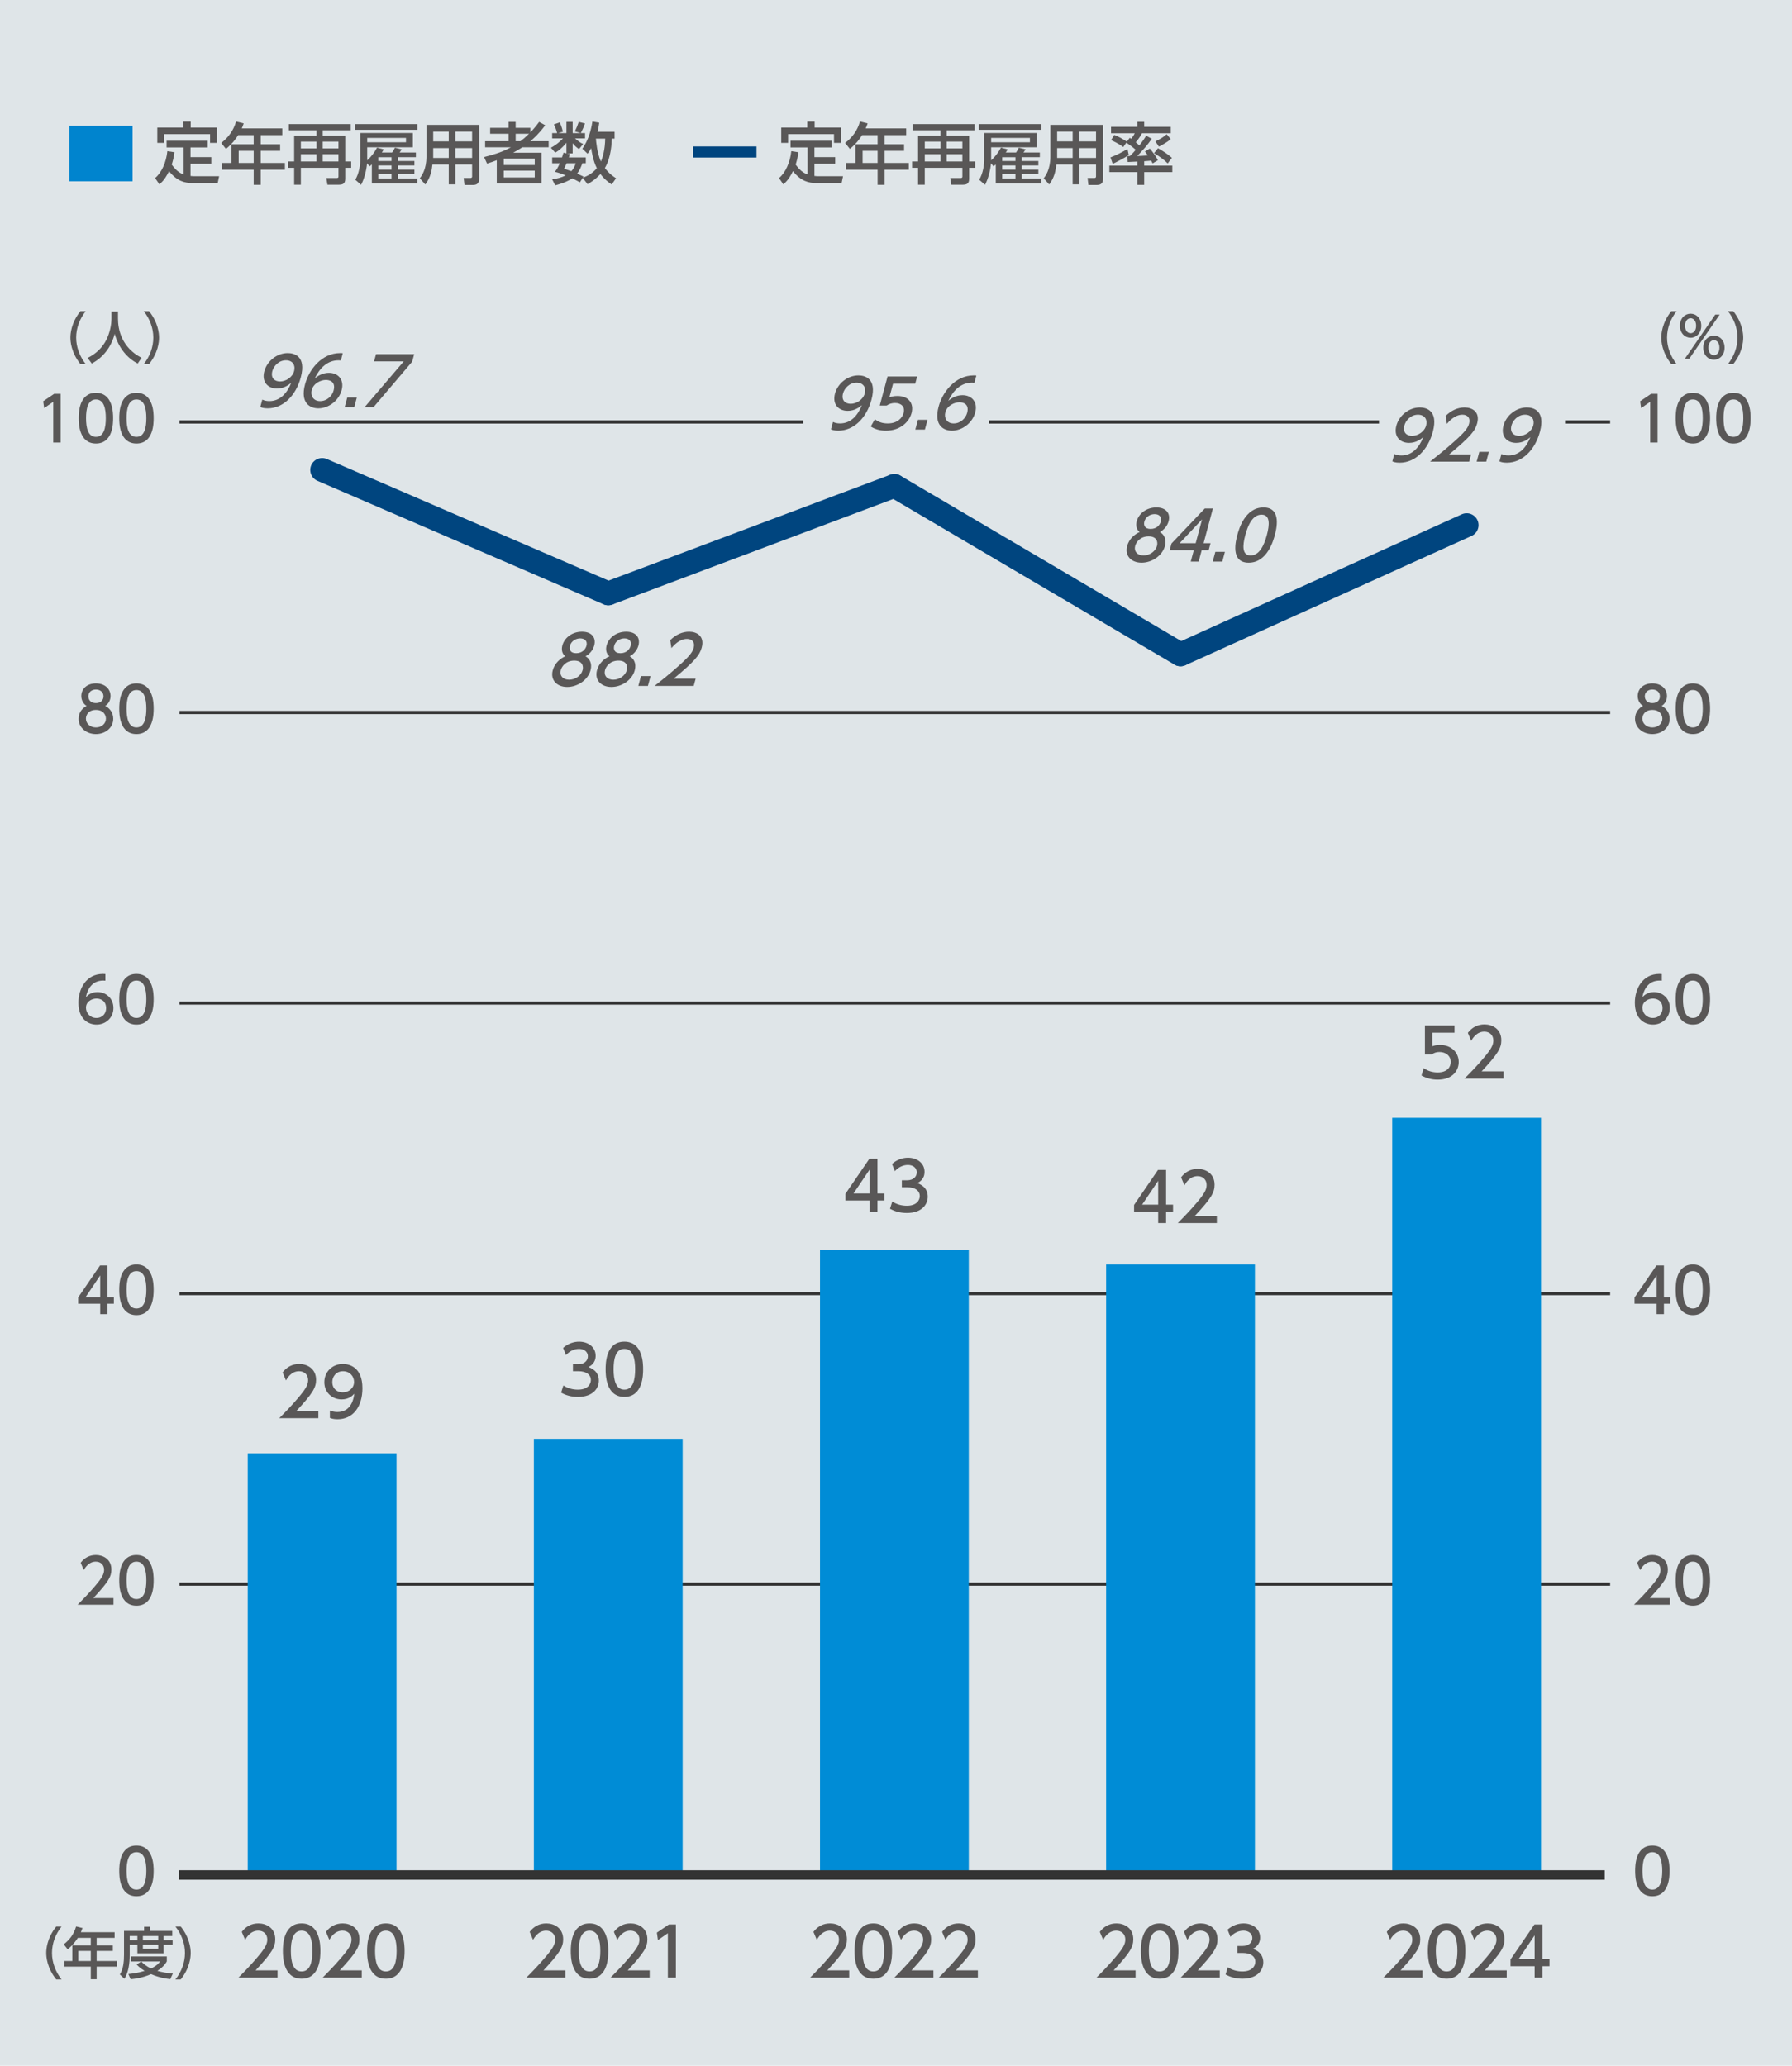<?xml version="1.0" encoding="UTF-8"?>
<svg xmlns="http://www.w3.org/2000/svg" width="321" height="370" viewBox="0 0 321 370">
  <defs>
    <style>
      .cls-1 {
        fill: #595757;
      }

      .cls-2 {
        fill: #008cd6;
      }

      .cls-3 {
        stroke: #00457f;
        stroke-linecap: round;
        stroke-width: 4.252px;
      }

      .cls-3, .cls-4, .cls-5 {
        fill: none;
        stroke-miterlimit: 10;
      }

      .cls-4 {
        stroke-width: 1.701px;
      }

      .cls-4, .cls-5 {
        stroke: #333;
      }

      .cls-6 {
        fill: #dfe5e8;
      }

      .cls-5 {
        stroke-width: .567px;
      }

      .cls-7 {
        fill: #0084ce;
      }

      .cls-8 {
        fill: #00457f;
      }
    </style>
  </defs>
  <g id="_レイヤー_1" data-name="レイヤー 1">
    <rect class="cls-6" width="321" height="370"/>
  </g>
  <g id="_棒グラフ" data-name="棒グラフ">
    <g>
      <g>
        <g>
          <path class="cls-1" d="M21.362,335.098c0-.848,0-4.533,3.08-4.533s3.081,3.696,3.081,4.533c0,.847,0,4.543-3.081,4.543s-3.08-3.696-3.08-4.543ZM26.214,335.098c0-1.684-.319-3.345-1.771-3.345s-1.771,1.672-1.771,3.345c0,1.771.363,3.355,1.771,3.355,1.452,0,1.771-1.694,1.771-3.355Z"/>
          <g>
            <path class="cls-1" d="M20.329,286.238v1.188h-6.425c.957-.957,1.969-1.991,3.091-3.312,1.332-1.562,1.65-2.211,1.65-2.948,0-.858-.594-1.452-1.485-1.452-1.298,0-1.947,1.155-2.156,1.507l-.55-1.309c.682-.902,1.606-1.387,2.739-1.387,1.243,0,2.761.715,2.761,2.607,0,1.243-.517,2.2-3.234,5.104h3.608Z"/>
            <path class="cls-1" d="M21.362,283.059c0-.848,0-4.533,3.08-4.533s3.081,3.696,3.081,4.533c0,.847,0,4.543-3.081,4.543s-3.08-3.696-3.08-4.543ZM26.214,283.059c0-1.684-.319-3.345-1.771-3.345s-1.771,1.672-1.771,3.345c0,1.771.363,3.355,1.771,3.355,1.452,0,1.771-1.694,1.771-3.355Z"/>
          </g>
          <g>
            <path class="cls-1" d="M17.953,235.385v-1.87h-3.96v-1.111l3.928-5.743h1.331v5.699h1.144v1.155h-1.144v1.87h-1.298ZM15.312,232.36h2.64v-3.917l-2.64,3.917Z"/>
            <path class="cls-1" d="M21.362,231.018c0-.848,0-4.533,3.08-4.533s3.081,3.696,3.081,4.533c0,.847,0,4.543-3.081,4.543s-3.08-3.696-3.08-4.543ZM26.214,231.018c0-1.684-.319-3.345-1.771-3.345s-1.771,1.672-1.771,3.345c0,1.771.363,3.355,1.771,3.355,1.452,0,1.771-1.694,1.771-3.355Z"/>
          </g>
          <g>
            <path class="cls-1" d="M18.877,175.656c-.253-.011-.275-.022-.385-.022-1.849,0-2.762,1.287-3.114,2.992.44-.484,1.1-.935,2.09-.935,1.463,0,2.85,1.078,2.85,2.85,0,1.738-1.354,2.981-3.025,2.981-1.397,0-3.246-.891-3.246-3.938,0-2.409,1.342-5.138,4.39-5.138.154,0,.253,0,.44.022v1.188ZM17.293,178.857c-.847,0-1.893.539-1.893,1.639,0,.913.715,1.837,1.859,1.837,1.133,0,1.75-.836,1.75-1.738,0-1.54-1.244-1.738-1.716-1.738Z"/>
            <path class="cls-1" d="M21.362,178.979c0-.847,0-4.533,3.08-4.533s3.081,3.697,3.081,4.533c0,.847,0,4.543-3.081,4.543s-3.08-3.696-3.08-4.543ZM26.214,178.979c0-1.683-.319-3.344-1.771-3.344s-1.771,1.672-1.771,3.344c0,1.771.363,3.355,1.771,3.355,1.452,0,1.771-1.694,1.771-3.355Z"/>
          </g>
          <g>
            <path class="cls-1" d="M20.285,128.742c0,1.606-1.408,2.739-3.103,2.739s-3.102-1.133-3.102-2.739c0-1.199.748-1.958,1.441-2.299-.649-.396-.957-1.1-.957-1.771,0-1.298,1.023-2.267,2.618-2.267,1.584,0,2.619.968,2.619,2.267,0,.671-.308,1.375-.957,1.771.693.341,1.441,1.1,1.441,2.299ZM18.976,128.72c0-.638-.44-1.562-1.793-1.562-1.342,0-1.793.913-1.793,1.562,0,.869.748,1.573,1.793,1.573s1.793-.704,1.793-1.573ZM18.536,124.726c0-.814-.649-1.221-1.354-1.221s-1.353.418-1.353,1.21c0,.528.308,1.221,1.353,1.221,1.034,0,1.354-.693,1.354-1.21Z"/>
            <path class="cls-1" d="M21.362,126.938c0-.847,0-4.533,3.08-4.533s3.081,3.697,3.081,4.533c0,.847,0,4.543-3.081,4.543s-3.08-3.696-3.08-4.543ZM26.214,126.938c0-1.683-.319-3.344-1.771-3.344s-1.771,1.672-1.771,3.344c0,1.771.363,3.355,1.771,3.355,1.452,0,1.771-1.694,1.771-3.355Z"/>
          </g>
          <g>
            <path class="cls-1" d="M9.703,70.54h1.155v8.724h-1.32v-7.294l-1.628,1.122-.176-1.221,1.969-1.331Z"/>
            <path class="cls-1" d="M14.102,74.897c0-.847,0-4.533,3.08-4.533s3.081,3.697,3.081,4.533c0,.847,0,4.543-3.081,4.543s-3.08-3.696-3.08-4.543ZM18.954,74.897c0-1.683-.319-3.344-1.771-3.344s-1.771,1.672-1.771,3.344c0,1.771.363,3.355,1.771,3.355,1.452,0,1.771-1.694,1.771-3.355Z"/>
            <path class="cls-1" d="M21.362,74.897c0-.847,0-4.533,3.08-4.533s3.081,3.697,3.081,4.533c0,.847,0,4.543-3.081,4.543s-3.08-3.696-3.08-4.543ZM26.213,74.897c0-1.683-.319-3.344-1.771-3.344s-1.771,1.672-1.771,3.344c0,1.771.363,3.355,1.771,3.355,1.452,0,1.771-1.694,1.771-3.355Z"/>
          </g>
        </g>
        <g>
          <line class="cls-5" x1="32.146" y1="283.741" x2="288.42" y2="283.741"/>
          <line class="cls-5" x1="32.146" y1="231.701" x2="288.42" y2="231.701"/>
          <line class="cls-5" x1="32.146" y1="179.661" x2="288.42" y2="179.661"/>
          <line class="cls-5" x1="32.146" y1="127.621" x2="288.42" y2="127.621"/>
          <line class="cls-5" x1="32.146" y1="75.581" x2="288.42" y2="75.581"/>
        </g>
      </g>
      <g>
        <rect class="cls-2" x="44.378" y="260.323" width="26.652" height="75.458"/>
        <rect class="cls-2" x="95.632" y="257.721" width="26.652" height="78.06"/>
        <rect class="cls-2" x="146.887" y="223.895" width="26.652" height="111.886"/>
        <rect class="cls-2" x="198.142" y="226.497" width="26.652" height="109.284"/>
        <rect class="cls-2" x="249.389" y="200.221" width="26.652" height="135.305"/>
      </g>
      <g>
        <g>
          <path class="cls-1" d="M254.814,352.92v1.295h-7.004c1.043-1.043,2.146-2.171,3.37-3.61,1.451-1.703,1.799-2.41,1.799-3.214,0-.936-.647-1.583-1.619-1.583-1.415,0-2.123,1.259-2.351,1.643l-.6-1.427c.743-.983,1.751-1.512,2.986-1.512,1.355,0,3.011.78,3.011,2.843,0,1.355-.564,2.398-3.526,5.565h3.934Z"/>
          <path class="cls-1" d="M255.773,349.454c0-.923,0-4.941,3.358-4.941s3.358,4.03,3.358,4.941c0,.924,0,4.953-3.358,4.953s-3.358-4.029-3.358-4.953ZM261.062,349.454c0-1.835-.348-3.646-1.931-3.646s-1.931,1.823-1.931,3.646c0,1.932.396,3.658,1.931,3.658,1.583,0,1.931-1.847,1.931-3.658Z"/>
          <path class="cls-1" d="M269.899,352.92v1.295h-7.004c1.043-1.043,2.146-2.171,3.37-3.61,1.451-1.703,1.799-2.41,1.799-3.214,0-.936-.647-1.583-1.619-1.583-1.415,0-2.123,1.259-2.351,1.643l-.6-1.427c.744-.983,1.751-1.512,2.986-1.512,1.355,0,3.011.78,3.011,2.843,0,1.355-.564,2.398-3.526,5.565h3.934Z"/>
          <path class="cls-1" d="M274.899,354.215v-2.039h-4.318v-1.211l4.282-6.261h1.451v6.213h1.247v1.259h-1.247v2.039h-1.415ZM272.02,350.918h2.879v-4.27l-2.879,4.27Z"/>
        </g>
        <g>
          <path class="cls-1" d="M203.412,352.92v1.295h-7.004c1.043-1.043,2.146-2.171,3.37-3.61,1.451-1.703,1.799-2.41,1.799-3.214,0-.936-.647-1.583-1.619-1.583-1.415,0-2.123,1.259-2.351,1.643l-.6-1.427c.743-.983,1.751-1.512,2.986-1.512,1.355,0,3.011.78,3.011,2.843,0,1.355-.564,2.398-3.526,5.565h3.934Z"/>
          <path class="cls-1" d="M204.371,349.454c0-.923,0-4.941,3.358-4.941s3.358,4.03,3.358,4.941c0,.924,0,4.953-3.358,4.953s-3.358-4.029-3.358-4.953ZM209.66,349.454c0-1.835-.348-3.646-1.931-3.646s-1.931,1.823-1.931,3.646c0,1.932.396,3.658,1.931,3.658,1.583,0,1.931-1.847,1.931-3.658Z"/>
          <path class="cls-1" d="M218.497,352.92v1.295h-7.004c1.043-1.043,2.146-2.171,3.37-3.61,1.451-1.703,1.799-2.41,1.799-3.214,0-.936-.647-1.583-1.619-1.583-1.415,0-2.123,1.259-2.351,1.643l-.6-1.427c.744-.983,1.751-1.512,2.986-1.512,1.355,0,3.011.78,3.011,2.843,0,1.355-.564,2.398-3.526,5.565h3.934Z"/>
          <path class="cls-1" d="M219.94,352.356c.768.516,1.691.756,2.615.756,1.702,0,2.314-.936,2.314-1.751,0-.84-.695-1.56-2.267-1.56h-.948v-1.247h.912c1.295,0,1.763-.779,1.763-1.415,0-.911-.804-1.331-1.583-1.331-.899,0-1.739.432-2.339,1.104l-.516-1.283c.911-.804,1.955-1.116,2.866-1.116,1.571,0,2.963.924,2.963,2.531,0,1.343-.947,1.835-1.296,2.015.492.192,1.871.72,1.871,2.435,0,1.283-.959,2.914-3.741,2.914-1.248,0-2.171-.3-3.022-.755l.407-1.296Z"/>
        </g>
        <g>
          <path class="cls-1" d="M152.118,352.92v1.295h-7.004c1.043-1.043,2.147-2.171,3.37-3.61,1.451-1.703,1.799-2.41,1.799-3.214,0-.936-.647-1.583-1.619-1.583-1.415,0-2.123,1.259-2.351,1.643l-.6-1.427c.744-.983,1.751-1.512,2.986-1.512,1.355,0,3.01.78,3.01,2.843,0,1.355-.563,2.398-3.526,5.565h3.934Z"/>
          <path class="cls-1" d="M153.077,349.454c0-.923,0-4.941,3.358-4.941s3.358,4.03,3.358,4.941c0,.924,0,4.953-3.358,4.953s-3.358-4.029-3.358-4.953ZM158.366,349.454c0-1.835-.348-3.646-1.931-3.646s-1.931,1.823-1.931,3.646c0,1.932.396,3.658,1.931,3.658,1.583,0,1.931-1.847,1.931-3.658Z"/>
          <path class="cls-1" d="M167.203,352.92v1.295h-7.004c1.043-1.043,2.146-2.171,3.37-3.61,1.451-1.703,1.799-2.41,1.799-3.214,0-.936-.647-1.583-1.619-1.583-1.415,0-2.123,1.259-2.351,1.643l-.6-1.427c.744-.983,1.751-1.512,2.986-1.512,1.355,0,3.011.78,3.011,2.843,0,1.355-.564,2.398-3.526,5.565h3.934Z"/>
          <path class="cls-1" d="M175.165,352.92v1.295h-7.004c1.043-1.043,2.146-2.171,3.37-3.61,1.451-1.703,1.799-2.41,1.799-3.214,0-.936-.647-1.583-1.619-1.583-1.415,0-2.123,1.259-2.351,1.643l-.6-1.427c.744-.983,1.751-1.512,2.986-1.512,1.355,0,3.011.78,3.011,2.843,0,1.355-.564,2.398-3.526,5.565h3.934Z"/>
        </g>
        <g>
          <path class="cls-1" d="M101.289,352.92v1.295h-7.004c1.043-1.043,2.147-2.171,3.37-3.61,1.451-1.703,1.799-2.41,1.799-3.214,0-.936-.647-1.583-1.619-1.583-1.416,0-2.123,1.259-2.351,1.643l-.6-1.427c.744-.983,1.751-1.512,2.986-1.512,1.355,0,3.01.78,3.01,2.843,0,1.355-.563,2.398-3.526,5.565h3.934Z"/>
          <path class="cls-1" d="M102.247,349.454c0-.923,0-4.941,3.358-4.941s3.358,4.03,3.358,4.941c0,.924,0,4.953-3.358,4.953s-3.358-4.029-3.358-4.953ZM107.536,349.454c0-1.835-.348-3.646-1.931-3.646s-1.931,1.823-1.931,3.646c0,1.932.396,3.658,1.931,3.658,1.583,0,1.931-1.847,1.931-3.658Z"/>
          <path class="cls-1" d="M116.374,352.92v1.295h-7.004c1.043-1.043,2.147-2.171,3.37-3.61,1.451-1.703,1.799-2.41,1.799-3.214,0-.936-.647-1.583-1.619-1.583-1.416,0-2.123,1.259-2.351,1.643l-.6-1.427c.744-.983,1.751-1.512,2.986-1.512,1.355,0,3.01.78,3.01,2.843,0,1.355-.563,2.398-3.526,5.565h3.934Z"/>
          <path class="cls-1" d="M119.813,344.705h1.259v9.511h-1.439v-7.951l-1.775,1.223-.192-1.331,2.146-1.451Z"/>
        </g>
        <g>
          <path class="cls-1" d="M49.715,352.92v1.295h-7.004c1.043-1.043,2.147-2.171,3.37-3.61,1.451-1.703,1.799-2.41,1.799-3.214,0-.936-.647-1.583-1.619-1.583-1.415,0-2.123,1.259-2.351,1.643l-.6-1.427c.744-.983,1.751-1.512,2.986-1.512,1.355,0,3.01.78,3.01,2.843,0,1.355-.563,2.398-3.526,5.565h3.934Z"/>
          <path class="cls-1" d="M50.674,349.454c0-.923,0-4.941,3.358-4.941s3.358,4.03,3.358,4.941c0,.924,0,4.953-3.358,4.953s-3.358-4.029-3.358-4.953ZM55.963,349.454c0-1.835-.348-3.646-1.931-3.646s-1.931,1.823-1.931,3.646c0,1.932.396,3.658,1.931,3.658,1.583,0,1.931-1.847,1.931-3.658Z"/>
          <path class="cls-1" d="M64.8,352.92v1.295h-7.004c1.043-1.043,2.147-2.171,3.37-3.61,1.451-1.703,1.799-2.41,1.799-3.214,0-.936-.647-1.583-1.619-1.583-1.415,0-2.123,1.259-2.351,1.643l-.6-1.427c.744-.983,1.751-1.512,2.986-1.512,1.355,0,3.01.78,3.01,2.843,0,1.355-.563,2.398-3.526,5.565h3.934Z"/>
          <path class="cls-1" d="M65.759,349.454c0-.923,0-4.941,3.358-4.941s3.358,4.03,3.358,4.941c0,.924,0,4.953-3.358,4.953s-3.358-4.029-3.358-4.953ZM71.048,349.454c0-1.835-.348-3.646-1.931-3.646s-1.931,1.823-1.931,3.646c0,1.932.396,3.658,1.931,3.658,1.583,0,1.931-1.847,1.931-3.658Z"/>
        </g>
      </g>
    </g>
  </g>
  <g id="_線グラフ" data-name="線グラフ">
    <g>
      <g>
        <path class="cls-1" d="M292.904,335.098c0-.848,0-4.533,3.081-4.533s3.08,3.696,3.08,4.533c0,.847,0,4.543-3.08,4.543s-3.081-3.696-3.081-4.543ZM297.755,335.098c0-1.684-.318-3.345-1.771-3.345s-1.771,1.672-1.771,3.345c0,1.771.363,3.355,1.771,3.355,1.452,0,1.771-1.694,1.771-3.355Z"/>
        <g>
          <path class="cls-1" d="M299.131,286.238v1.188h-6.426c.958-.957,1.97-1.991,3.092-3.312,1.331-1.562,1.65-2.211,1.65-2.948,0-.858-.594-1.452-1.485-1.452-1.298,0-1.947,1.155-2.156,1.507l-.55-1.309c.682-.902,1.606-1.387,2.739-1.387,1.243,0,2.762.715,2.762,2.607,0,1.243-.518,2.2-3.235,5.104h3.609Z"/>
          <path class="cls-1" d="M300.164,283.059c0-.848,0-4.533,3.081-4.533s3.08,3.696,3.08,4.533c0,.847,0,4.543-3.08,4.543s-3.081-3.696-3.081-4.543ZM305.015,283.059c0-1.684-.318-3.345-1.771-3.345s-1.771,1.672-1.771,3.345c0,1.771.363,3.355,1.771,3.355,1.452,0,1.771-1.694,1.771-3.355Z"/>
        </g>
        <g>
          <path class="cls-1" d="M296.754,235.385v-1.87h-3.96v-1.111l3.927-5.743h1.332v5.699h1.144v1.155h-1.144v1.87h-1.299ZM294.114,232.36h2.641v-3.917l-2.641,3.917Z"/>
          <path class="cls-1" d="M300.164,231.018c0-.848,0-4.533,3.081-4.533s3.08,3.696,3.08,4.533c0,.847,0,4.543-3.08,4.543s-3.081-3.696-3.081-4.543ZM305.015,231.018c0-1.684-.318-3.345-1.771-3.345s-1.771,1.672-1.771,3.345c0,1.771.363,3.355,1.771,3.355,1.452,0,1.771-1.694,1.771-3.355Z"/>
        </g>
        <g>
          <path class="cls-1" d="M297.679,175.656c-.254-.011-.275-.022-.386-.022-1.848,0-2.761,1.287-3.113,2.992.44-.484,1.101-.935,2.091-.935,1.463,0,2.849,1.078,2.849,2.85,0,1.738-1.353,2.981-3.025,2.981-1.396,0-3.245-.891-3.245-3.938,0-2.409,1.342-5.138,4.39-5.138.154,0,.253,0,.44.022v1.188ZM296.094,178.857c-.847,0-1.892.539-1.892,1.639,0,.913.715,1.837,1.859,1.837,1.133,0,1.749-.836,1.749-1.738,0-1.54-1.243-1.738-1.717-1.738Z"/>
          <path class="cls-1" d="M300.164,178.979c0-.847,0-4.533,3.081-4.533s3.08,3.697,3.08,4.533c0,.847,0,4.543-3.08,4.543s-3.081-3.696-3.081-4.543ZM305.015,178.979c0-1.683-.318-3.344-1.771-3.344s-1.771,1.672-1.771,3.344c0,1.771.363,3.355,1.771,3.355,1.452,0,1.771-1.694,1.771-3.355Z"/>
        </g>
        <g>
          <path class="cls-1" d="M299.087,128.742c0,1.606-1.408,2.739-3.103,2.739s-3.103-1.133-3.103-2.739c0-1.199.748-1.958,1.441-2.299-.649-.396-.958-1.1-.958-1.771,0-1.298,1.023-2.267,2.619-2.267,1.584,0,2.618.968,2.618,2.267,0,.671-.309,1.375-.957,1.771.692.341,1.441,1.1,1.441,2.299ZM297.778,128.72c0-.638-.44-1.562-1.793-1.562-1.343,0-1.794.913-1.794,1.562,0,.869.748,1.573,1.794,1.573s1.793-.704,1.793-1.573ZM297.337,124.726c0-.814-.648-1.221-1.353-1.221s-1.354.418-1.354,1.21c0,.528.308,1.221,1.354,1.221,1.034,0,1.353-.693,1.353-1.21Z"/>
          <path class="cls-1" d="M300.164,126.938c0-.847,0-4.533,3.081-4.533s3.08,3.697,3.08,4.533c0,.847,0,4.543-3.08,4.543s-3.081-3.696-3.081-4.543ZM305.015,126.938c0-1.683-.318-3.344-1.771-3.344s-1.771,1.672-1.771,3.344c0,1.771.363,3.355,1.771,3.355,1.452,0,1.771-1.694,1.771-3.355Z"/>
        </g>
        <g>
          <path class="cls-1" d="M295.764,70.54h1.155v8.724h-1.32v-7.294l-1.628,1.122-.176-1.221,1.969-1.331Z"/>
          <path class="cls-1" d="M300.164,74.897c0-.847,0-4.533,3.081-4.533s3.08,3.697,3.08,4.533c0,.847,0,4.543-3.08,4.543s-3.081-3.696-3.081-4.543ZM305.015,74.897c0-1.683-.318-3.344-1.771-3.344s-1.771,1.672-1.771,3.344c0,1.771.363,3.355,1.771,3.355,1.452,0,1.771-1.694,1.771-3.355Z"/>
          <path class="cls-1" d="M307.423,74.897c0-.847,0-4.533,3.081-4.533s3.08,3.697,3.08,4.533c0,.847,0,4.543-3.08,4.543s-3.081-3.696-3.081-4.543ZM312.275,74.897c0-1.683-.318-3.344-1.771-3.344s-1.771,1.672-1.771,3.344c0,1.771.363,3.355,1.771,3.355,1.452,0,1.771-1.694,1.771-3.355Z"/>
        </g>
      </g>
      <g>
        <line class="cls-3" x1="108.958" y1="106.284" x2="57.704" y2="84.167"/>
        <line class="cls-3" x1="160.213" y1="87.029" x2="108.958" y2="106.284"/>
        <line class="cls-3" x1="211.468" y1="117.213" x2="160.213" y2="87.029"/>
        <line class="cls-3" x1="262.723" y1="94.055" x2="211.468" y2="117.213"/>
      </g>
    </g>
  </g>
  <g id="_棒グラフ数字" data-name="棒グラフ数字">
    <g>
      <path class="cls-1" d="M57.027,252.719v1.295h-7.004c1.043-1.043,2.147-2.171,3.37-3.61,1.451-1.703,1.799-2.41,1.799-3.214,0-.936-.647-1.583-1.619-1.583-1.415,0-2.123,1.259-2.351,1.643l-.6-1.427c.744-.983,1.751-1.512,2.986-1.512,1.355,0,3.01.78,3.01,2.843,0,1.355-.563,2.398-3.526,5.565h3.934Z"/>
      <path class="cls-1" d="M59.094,252.647c.432.18.863.264,1.331.264,1.955,0,2.807-1.439,3.047-3.274-.336.349-.983,1.02-2.279,1.02-1.643,0-3.094-1.188-3.094-3.082,0-1.847,1.403-3.263,3.322-3.263,1.043,0,3.502.456,3.502,4.342,0,3.263-1.655,5.553-4.45,5.553-.768,0-1.175-.155-1.379-.239v-1.319ZM61.396,249.397c1.056,0,2.027-.744,2.027-1.871,0-1.02-.768-1.919-1.979-1.919-1.331,0-1.919,1.079-1.919,1.919,0,1.295.947,1.871,1.871,1.871Z"/>
    </g>
    <g>
      <path class="cls-1" d="M100.915,248.155c.768.516,1.691.756,2.615.756,1.703,0,2.315-.936,2.315-1.751,0-.84-.696-1.56-2.267-1.56h-.947v-1.247h.912c1.295,0,1.763-.779,1.763-1.415,0-.911-.803-1.331-1.583-1.331-.899,0-1.739.432-2.339,1.104l-.516-1.283c.912-.804,1.955-1.116,2.867-1.116,1.571,0,2.962.924,2.962,2.531,0,1.343-.948,1.835-1.295,2.015.492.192,1.871.72,1.871,2.435,0,1.283-.959,2.914-3.742,2.914-1.247,0-2.171-.3-3.022-.755l.408-1.296Z"/>
      <path class="cls-1" d="M108.486,245.252c0-.923,0-4.941,3.358-4.941s3.358,4.03,3.358,4.941c0,.924,0,4.953-3.358,4.953s-3.358-4.029-3.358-4.953ZM113.775,245.252c0-1.835-.348-3.646-1.931-3.646s-1.931,1.823-1.931,3.646c0,1.932.396,3.658,1.931,3.658,1.583,0,1.931-1.847,1.931-3.658Z"/>
    </g>
    <g>
      <path class="cls-1" d="M155.765,217.07v-2.039h-4.318v-1.211l4.282-6.261h1.451v6.213h1.248v1.259h-1.248v2.039h-1.415ZM152.886,213.772h2.878v-4.27l-2.878,4.27Z"/>
      <path class="cls-1" d="M159.833,215.21c.768.516,1.691.756,2.615.756,1.702,0,2.314-.936,2.314-1.751,0-.84-.695-1.56-2.267-1.56h-.948v-1.247h.912c1.295,0,1.763-.779,1.763-1.415,0-.911-.804-1.331-1.583-1.331-.899,0-1.739.432-2.339,1.104l-.516-1.283c.911-.804,1.955-1.116,2.866-1.116,1.571,0,2.963.924,2.963,2.531,0,1.343-.947,1.835-1.296,2.015.492.192,1.871.72,1.871,2.435,0,1.283-.959,2.914-3.741,2.914-1.248,0-2.171-.3-3.022-.755l.407-1.296Z"/>
    </g>
    <g>
      <path class="cls-1" d="M207.465,219.07v-2.039h-4.318v-1.211l4.282-6.261h1.451v6.213h1.247v1.259h-1.247v2.039h-1.415ZM204.586,215.772h2.879v-4.27l-2.879,4.27Z"/>
      <path class="cls-1" d="M217.974,217.775v1.295h-7.004c1.043-1.043,2.146-2.171,3.37-3.61,1.451-1.703,1.799-2.41,1.799-3.214,0-.936-.647-1.583-1.619-1.583-1.415,0-2.123,1.259-2.351,1.643l-.6-1.427c.743-.983,1.751-1.512,2.986-1.512,1.355,0,3.011.78,3.011,2.843,0,1.355-.564,2.398-3.526,5.565h3.934Z"/>
    </g>
    <g>
      <path class="cls-1" d="M260.544,184.976h-3.97v2.434c.3-.107.684-.239,1.367-.239,2.039,0,3.358,1.355,3.358,3.059,0,1.499-1.079,3.153-3.754,3.153-1.056,0-1.979-.239-2.914-.743l.396-1.308c.768.516,1.583.756,2.507.756,1.835,0,2.339-1.079,2.339-1.871,0-1.115-.912-1.787-2.027-1.787-.491,0-.995.132-1.367.456h-1.235v-5.205h5.301v1.295Z"/>
      <path class="cls-1" d="M269.339,191.896v1.295h-7.004c1.043-1.043,2.146-2.171,3.37-3.61,1.451-1.703,1.799-2.41,1.799-3.214,0-.935-.647-1.583-1.619-1.583-1.415,0-2.123,1.259-2.351,1.642l-.6-1.426c.743-.983,1.751-1.512,2.986-1.512,1.355,0,3.011.78,3.011,2.842,0,1.355-.564,2.398-3.526,5.565h3.934Z"/>
    </g>
  </g>
  <g id="_線グラフ数字" data-name="線グラフ数字">
    <g>
      <path class="cls-1" d="M208.67,97.798c-.469,1.75-2.335,2.987-4.182,2.987s-3.052-1.237-2.583-2.987c.351-1.309,1.389-2.136,2.244-2.508-.592-.432-.722-1.2-.526-1.931.38-1.416,1.777-2.472,3.517-2.472,1.727,0,2.572,1.056,2.192,2.472-.195.731-.737,1.499-1.561,1.931.655.373,1.249,1.2.898,2.508ZM207.25,97.773c.187-.696-.023-1.704-1.498-1.704-1.463,0-2.223.996-2.412,1.704-.254.948.355,1.716,1.495,1.716s2.161-.768,2.415-1.716ZM207.937,93.418c.238-.888-.35-1.332-1.117-1.332s-1.599.457-1.83,1.32c-.154.577-.021,1.332,1.119,1.332,1.127,0,1.677-.755,1.828-1.32Z"/>
      <path class="cls-1" d="M213.297,100.593l.547-2.04h-4.317l.325-1.212,5.96-6.263h1.451l-1.665,6.214h1.247l-.338,1.26h-1.247l-.547,2.04h-1.416ZM211.304,97.293h2.878l1.145-4.271-4.022,4.271Z"/>
      <path class="cls-1" d="M219.419,98.841l-.47,1.751h-1.715l.47-1.751h1.715Z"/>
      <path class="cls-1" d="M221.643,95.83c.248-.924,1.324-4.943,4.683-4.943s2.279,4.031,2.034,4.943c-.247.923-1.327,4.955-4.686,4.955s-2.278-4.032-2.031-4.955ZM226.932,95.83c.492-1.835.63-3.647-.953-3.647s-2.419,1.823-2.908,3.647c-.518,1.931-.585,3.659.95,3.659,1.583,0,2.426-1.848,2.911-3.659Z"/>
    </g>
    <rect class="cls-6" x="247.02" y="71.946" width="33.333" height="8.109"/>
    <rect class="cls-6" x="143.86" y="71.946" width="33.333" height="8.109"/>
    <g>
      <path class="cls-1" d="M249.765,81.318c.383.18.792.264,1.26.264,1.955,0,3.192-1.439,3.925-3.275-.43.348-1.257,1.02-2.553,1.02-1.643,0-2.775-1.188-2.268-3.083.495-1.848,2.277-3.263,4.196-3.263,1.043,0,3.38.456,2.339,4.343-.874,3.263-3.144,5.554-5.938,5.554-.768,0-1.133-.156-1.314-.24l.354-1.32ZM252.939,78.067c1.056,0,2.227-.743,2.528-1.872.273-1.02-.253-1.919-1.465-1.919-1.331,0-2.208,1.08-2.434,1.919-.347,1.296.446,1.872,1.37,1.872Z"/>
      <path class="cls-1" d="M263.517,81.39l-.348,1.296h-7.004c1.323-1.044,2.729-2.171,4.338-3.611,1.908-1.704,2.445-2.412,2.66-3.215.251-.936-.223-1.584-1.194-1.584-1.415,0-2.461,1.26-2.791,1.644l-.217-1.428c1.008-.984,2.155-1.511,3.391-1.511,1.355,0,2.803.779,2.249,2.843-.363,1.355-1.207,2.4-5.018,5.566h3.934Z"/>
      <path class="cls-1" d="M266.701,80.935l-.47,1.751h-1.715l.47-1.751h1.715Z"/>
      <path class="cls-1" d="M268.951,81.318c.383.18.792.264,1.26.264,1.955,0,3.192-1.439,3.925-3.275-.43.348-1.257,1.02-2.553,1.02-1.643,0-2.775-1.188-2.268-3.083.495-1.848,2.277-3.263,4.196-3.263,1.043,0,3.38.456,2.339,4.343-.874,3.263-3.144,5.554-5.938,5.554-.768,0-1.133-.156-1.314-.24l.354-1.32ZM272.125,78.067c1.056,0,2.227-.743,2.528-1.872.273-1.02-.253-1.919-1.465-1.919-1.331,0-2.208,1.08-2.434,1.919-.347,1.296.446,1.872,1.37,1.872Z"/>
    </g>
    <g>
      <path class="cls-1" d="M46.984,71.579c.383.18.792.264,1.26.264,1.955,0,3.192-1.439,3.924-3.275-.429.348-1.257,1.02-2.553,1.02-1.643,0-2.775-1.188-2.268-3.083.495-1.848,2.278-3.263,4.197-3.263,1.043,0,3.38.456,2.338,4.343-.874,3.263-3.144,5.554-5.938,5.554-.768,0-1.133-.155-1.314-.239l.354-1.32ZM50.158,68.327c1.056,0,2.227-.743,2.529-1.872.273-1.02-.253-1.919-1.465-1.919-1.331,0-2.208,1.08-2.433,1.919-.347,1.296.446,1.872,1.37,1.872Z"/>
      <path class="cls-1" d="M61.054,64.561c-.272-.012-.294-.024-.414-.024-2.015,0-3.386,1.403-4.268,3.264.621-.528,1.472-1.02,2.551-1.02,1.596,0,2.792,1.175,2.274,3.107-.508,1.895-2.347,3.25-4.169,3.25-1.523,0-3.277-.971-2.387-4.294.704-2.627,2.964-5.603,6.286-5.603.168,0,.275,0,.474.024l-.347,1.296ZM58.392,68.052c-.924,0-2.221.587-2.543,1.788-.267.995.244,2.003,1.491,2.003,1.236,0,2.152-.912,2.416-1.896.449-1.679-.848-1.895-1.363-1.895Z"/>
      <path class="cls-1" d="M63.92,71.195l-.47,1.751h-1.715l.47-1.751h1.715Z"/>
      <path class="cls-1" d="M74.193,63.433l-.36,1.344-6.938,8.17h-1.596l7.023-8.218h-5.312l.347-1.296h6.836Z"/>
    </g>
    <g>
      <path class="cls-1" d="M149.209,75.579c.383.18.792.264,1.26.264,1.955,0,3.192-1.439,3.924-3.275-.429.348-1.257,1.02-2.553,1.02-1.643,0-2.775-1.188-2.268-3.083.495-1.848,2.278-3.263,4.197-3.263,1.043,0,3.38.456,2.338,4.343-.874,3.263-3.144,5.554-5.938,5.554-.768,0-1.133-.155-1.314-.239l.354-1.32ZM152.383,72.328c1.056,0,2.227-.743,2.529-1.872.273-1.02-.253-1.919-1.465-1.919-1.331,0-2.208,1.08-2.433,1.919-.347,1.296.446,1.872,1.37,1.872Z"/>
      <path class="cls-1" d="M163.941,68.729h-3.969l-.653,2.436c.329-.108.748-.241,1.432-.241,2.039,0,2.994,1.355,2.538,3.059-.402,1.5-1.925,3.155-4.6,3.155-1.055,0-1.914-.239-2.715-.743l.746-1.307c.629.515,1.38.755,2.304.755,1.834,0,2.628-1.08,2.84-1.872.299-1.116-.432-1.788-1.548-1.788-.491,0-1.031.132-1.489.456h-1.235l1.395-5.207h5.302l-.348,1.296Z"/>
      <path class="cls-1" d="M166.145,75.195l-.47,1.751h-1.715l.47-1.751h1.715Z"/>
      <path class="cls-1" d="M174.544,68.561c-.271-.012-.293-.024-.413-.024-2.015,0-3.386,1.403-4.268,3.264.621-.528,1.472-1.02,2.552-1.02,1.596,0,2.791,1.175,2.273,3.107-.508,1.895-2.347,3.25-4.169,3.25-1.523,0-3.277-.971-2.388-4.294.704-2.627,2.965-5.603,6.287-5.603.168,0,.275,0,.473.024l-.348,1.296ZM171.882,72.052c-.924,0-2.221.587-2.542,1.788-.267.995.243,2.003,1.491,2.003,1.234,0,2.15-.912,2.414-1.896.449-1.679-.848-1.895-1.363-1.895Z"/>
    </g>
    <g>
      <path class="cls-1" d="M105.783,120.056c-.469,1.75-2.335,2.987-4.182,2.987s-3.052-1.237-2.582-2.987c.35-1.309,1.389-2.136,2.243-2.508-.592-.432-.722-1.2-.526-1.931.38-1.416,1.777-2.471,3.518-2.471,1.727,0,2.571,1.056,2.191,2.471-.195.731-.737,1.499-1.561,1.931.656.373,1.25,1.2.898,2.508ZM104.363,120.031c.187-.696-.023-1.704-1.498-1.704-1.463,0-2.223.996-2.412,1.704-.254.948.355,1.716,1.496,1.716s2.16-.768,2.414-1.716ZM105.05,115.676c.238-.888-.35-1.332-1.117-1.332s-1.599.457-1.829,1.32c-.154.576-.021,1.332,1.118,1.332,1.127,0,1.677-.756,1.828-1.32Z"/>
      <path class="cls-1" d="M113.703,120.056c-.47,1.75-2.336,2.987-4.183,2.987s-3.051-1.237-2.581-2.987c.35-1.309,1.387-2.136,2.242-2.508-.592-.432-.722-1.2-.525-1.931.379-1.416,1.777-2.471,3.516-2.471,1.727,0,2.572,1.056,2.193,2.471-.196.731-.738,1.499-1.562,1.931.655.373,1.249,1.2.899,2.508ZM112.282,120.031c.187-.696-.023-1.704-1.498-1.704-1.464,0-2.223.996-2.412,1.704-.254.948.356,1.716,1.495,1.716s2.161-.768,2.415-1.716ZM112.969,115.676c.238-.888-.35-1.332-1.117-1.332s-1.598.457-1.83,1.32c-.154.576-.021,1.332,1.119,1.332,1.127,0,1.678-.756,1.828-1.32Z"/>
      <path class="cls-1" d="M116.532,121.099l-.47,1.752h-1.715l.47-1.752h1.715Z"/>
      <path class="cls-1" d="M124.615,121.554l-.348,1.296h-7.004c1.323-1.044,2.729-2.171,4.338-3.611,1.908-1.704,2.445-2.412,2.661-3.216.251-.936-.224-1.584-1.195-1.584-1.415,0-2.46,1.26-2.791,1.645l-.217-1.428c1.008-.984,2.155-1.511,3.392-1.511,1.355,0,2.802.779,2.248,2.843-.363,1.355-1.207,2.399-5.018,5.566h3.934Z"/>
    </g>
  </g>
  <g id="_ゼロ線" data-name="ゼロ線">
    <line class="cls-4" x1="32.076" y1="335.834" x2="287.452" y2="335.834"/>
  </g>
  <g id="_凡例" data-name="凡例">
    <g>
      <path class="cls-1" d="M14.402,65.211c-1.689-2.119-1.789-4.108-1.789-4.737s.1-2.619,1.789-4.737h.949c-1.069,1.359-1.709,3.008-1.709,4.737s.65,3.378,1.709,4.737h-.949Z"/>
      <path class="cls-1" d="M19.963,55.807h1.169v1.229c0,1.939.609,5.197,4.228,7.056l-.69,1.019c-1.839-.919-3.438-2.788-4.127-5.317-.62,2.399-2.119,4.288-4.108,5.317l-.739-.999c1.459-.71,2.678-1.849,3.388-3.318.54-1.109.88-2.499.88-3.718v-1.27Z"/>
      <path class="cls-1" d="M25.754,65.211c1.07-1.349,1.709-3.008,1.709-4.737s-.64-3.388-1.709-4.737h.95c1.619,2.019,1.789,3.968,1.789,4.737s-.17,2.718-1.789,4.737h-.95Z"/>
    </g>
    <g>
      <path class="cls-1" d="M10.072,354.543c-1.689-2.119-1.789-4.107-1.789-4.737s.1-2.618,1.789-4.737h.949c-1.069,1.359-1.709,3.008-1.709,4.737s.65,3.378,1.709,4.737h-.949Z"/>
      <path class="cls-1" d="M20.53,346.088v1.009h-3.218v1.359h2.898v.979h-2.898v1.81h3.608v1.009h-3.608v2.249h-1.049v-2.249h-4.727v-1.009h1.419v-2.789h3.308v-1.359h-2.319c-.709,1.109-1.299,1.619-1.819,2.049l-.709-.889c1.08-.82,1.829-1.85,2.219-3.198l1.139.279c-.13.39-.19.52-.29.75h6.046ZM16.263,349.436h-2.239v1.81h2.239v-1.81Z"/>
      <path class="cls-1" d="M22.214,345.848h3.598v-.739h1.049v.739h3.998v.92h-1.559v.739h1.619v.819h-1.619v1.539h-4.688v-1.539h-1.379v1.819c0,1.529-.21,3.128-.949,4.277l-.82-.779c.6-.88.75-2.209.75-3.519v-4.277ZM25.302,351.335c.29.29.8.81,1.759,1.249,1.059-.51,1.399-.959,1.619-1.259h-5.217v-.9h6.417v.9c-.15.26-.54.939-1.699,1.679.86.25,1.679.39,2.779.489l-.46.99c-.479-.051-1.879-.21-3.438-.89-1.519.659-2.838.829-3.658.909l-.41-.93c.55-.06,1.539-.149,2.918-.56-.919-.56-1.27-.959-1.429-1.149l.819-.529ZM23.233,346.768v.739h1.379v-.739h-1.379ZM25.592,346.768v.739h2.749v-.739h-2.749ZM25.592,348.327v.74h2.749v-.74h-2.749Z"/>
      <path class="cls-1" d="M31.423,354.543c1.07-1.35,1.709-3.009,1.709-4.737s-.64-3.389-1.709-4.737h.95c1.619,2.019,1.789,3.968,1.789,4.737s-.17,2.719-1.789,4.737h-.95Z"/>
    </g>
    <g>
      <path class="cls-1" d="M299.374,65.211c-1.688-2.119-1.789-4.108-1.789-4.737s.101-2.619,1.789-4.737h.95c-1.069,1.359-1.709,3.008-1.709,4.737s.649,3.378,1.709,4.737h-.95Z"/>
      <path class="cls-1" d="M302.836,56.187c1.02,0,1.909.819,1.909,2.159,0,1.319-.88,2.149-1.909,2.149s-1.909-.83-1.909-2.149c0-1.349.89-2.159,1.909-2.159ZM307.254,56.346h.789l-5.457,7.926h-.789l5.457-7.926ZM302.836,59.685c.41,0,.989-.33.989-1.339s-.579-1.349-.989-1.349c-.439,0-.989.37-.989,1.349s.55,1.339.989,1.339ZM307.014,60.124c1.01,0,1.909.81,1.909,2.149,0,1.319-.88,2.159-1.909,2.159s-1.909-.829-1.909-2.159c0-1.349.899-2.149,1.909-2.149ZM307.014,63.623c.41,0,.989-.33.989-1.35,0-.989-.56-1.339-.989-1.339-.439,0-.989.36-.989,1.339,0,1.01.569,1.35.989,1.35Z"/>
      <path class="cls-1" d="M309.527,65.211c1.069-1.349,1.709-3.008,1.709-4.737s-.64-3.388-1.709-4.737h.949c1.619,2.019,1.789,3.968,1.789,4.737s-.17,2.718-1.789,4.737h-.949Z"/>
    </g>
    <rect class="cls-7" x="12.412" y="22.546" width="11.337" height="9.921"/>
    <g>
      <path class="cls-1" d="M32.892,26.407h-3.046v-1.199h7.352v1.199h-3.07v1.739h3.718v1.188h-3.718v2.183c.348.048.588.048.804.048h4.318l-.252,1.211h-4.594c-1.247,0-2.674-.288-4.125-2.123-.36.731-.828,1.619-1.727,2.363l-.768-1.127c1.139-.936,2.003-2.807,2.195-4.81l1.271.192c-.12,1.008-.288,1.571-.492,2.207.78,1.055,1.392,1.499,2.135,1.763v-4.833ZM34.163,21.778v1.067h4.702v2.747h-1.235v-1.56h-8.216v1.56h-1.235v-2.747h4.665v-1.067h1.319Z"/>
      <path class="cls-1" d="M50.563,23.001v1.211h-3.862v1.631h3.478v1.175h-3.478v2.171h4.33v1.211h-4.33v2.699h-1.259v-2.699h-5.673v-1.211h1.703v-3.346h3.97v-1.631h-2.783c-.852,1.331-1.559,1.943-2.183,2.458l-.852-1.067c1.295-.983,2.195-2.219,2.663-3.838l1.367.336c-.156.468-.228.624-.348.899h7.256ZM45.442,27.019h-2.687v2.171h2.687v-2.171Z"/>
      <path class="cls-1" d="M62.826,23.337h-5.013v.959h4.03v4.629h1.067v1.127h-1.067v1.967c0,1.007-.563,1.067-1.379,1.067h-1.811l-.192-1.199h1.859c.312,0,.312-.168.312-.3v-1.535h-6.74v3.034h-1.199v-3.034h-1.067v-1.127h1.067v-4.629h4.006v-.959h-4.954v-1.104h11.082v1.104ZM53.891,25.364v1.223h2.807v-1.223h-2.807ZM53.891,27.619v1.307h2.807v-1.307h-2.807ZM57.812,25.364v1.223h2.818v-1.223h-2.818ZM57.812,27.619v1.307h2.818v-1.307h-2.818Z"/>
      <path class="cls-1" d="M74.764,22.233v1.02h-11.178v-1.02h11.178ZM70.243,27.318c.132-.191.384-.6.504-.863l1.223.3c-.06.096-.335.492-.396.563h2.926v.84h-3.238v.684h2.975v.792h-2.975v.744h2.975v.792h-2.975v.792h3.49v.888h-8.144v-3.406c-.096.084-.156.144-.396.36l-.456-.564c-.108,1.235-.504,2.819-1.08,3.862l-1.031-.912c.696-1.151.899-2.758.899-3.514v-4.857h9.415v2.567h-8.18v2.338c.647-.576,1.332-1.439,1.763-2.279l1.199.312c-.108.204-.168.312-.348.563h1.847ZM72.726,24.704h-6.944v.779h6.944v-.779ZM67.784,28.158l-.024.024v.66h2.375v-.684h-2.351ZM70.135,29.633h-2.375v.744h2.375v-.744ZM70.135,31.168h-2.375v.792h2.375v-.792Z"/>
      <path class="cls-1" d="M85.828,32.092c0,.324-.096,1.032-1.031,1.032h-1.595l-.144-1.248h1.224c.072,0,.288,0,.288-.276v-2.135h-2.999v3.55h-1.187v-3.55h-2.926c-.108,1.067-.324,2.291-1.271,3.574l-.983-1.104c.3-.396,1.187-1.583,1.187-3.85v-5.721h9.439v9.727ZM80.383,23.577h-2.783v1.751h2.783v-1.751ZM80.383,26.527h-2.783v1.763h2.783v-1.763ZM84.568,23.577h-2.999v1.751h2.999v-1.751ZM84.568,26.527h-2.999v1.763h2.999v-1.763Z"/>
      <path class="cls-1" d="M97.67,22.438c-1.199,1.583-1.967,2.254-2.663,2.854h3.274v1.092h-4.737c-.516.36-1.067.671-1.619.971h5.073v5.493h-8.012v-4.15c-.576.228-.936.348-1.739.6l-.54-1.163c2.878-.732,3.85-1.235,4.81-1.751h-4.618v-1.092h4.198v-1.331h-3.298v-1.067h3.298v-1.056h1.271v1.056h2.626v.828c.444-.456.839-.888,1.583-1.883l1.091.6ZM95.788,28.41h-5.553v1.151h5.553v-1.151ZM95.788,30.569h-5.553v1.211h5.553v-1.211ZM93.233,25.292c.42-.324.744-.576,1.535-1.331h-2.398v1.331h.863Z"/>
      <path class="cls-1" d="M110.089,23.601v1.235h-.492c-.024.696-.108,3.37-1.248,5.253.792,1.067,1.631,1.595,2.003,1.835l-.779,1.116c-.528-.36-1.283-.899-2.015-1.871-.995,1.067-1.847,1.547-2.303,1.811l-.875-1.127-.503.804c-.324-.18-.66-.372-1.355-.72-.516.36-1.439.828-3.07,1.259l-.54-1.079c.911-.132,1.643-.312,2.422-.708-.959-.396-1.571-.54-1.931-.636.288-.396.54-.743.875-1.535h-1.367v-1.043h1.763c.132-.396.192-.612.264-.84l.527.108v-1.883c-.695.804-1.235,1.331-2.002,1.763l-.792-.888c.984-.479,1.847-1.295,2.171-1.667h-1.931v-.948h.887c-.144-.587-.348-1.079-.576-1.559l1.056-.36c.36.828.479,1.355.552,1.667l-.828.251h1.463v-2.003h1.116v2.003h1.451l-1.056-.3c.336-.708.372-.803.696-1.703l1.115.276c-.276.756-.335.9-.744,1.727h.756v.948h-1.799c.624.528.84.72,1.463,1.007l-.744.912c-.516-.348-.744-.588-1.139-1.043v1.811h-1.043l.552.108c-.084.3-.12.408-.192.612h3.034v1.043h-.612c-.192.564-.456,1.224-.936,1.859.384.18.984.456,1.14.527l-.12.192c.768-.251,1.715-.743,2.507-1.691-.672-1.319-.936-2.986-1.007-3.574-.288.516-.444.708-.648.984l-.936-.888c1.092-1.583,1.547-3.262,1.799-4.881l1.223.216c-.096.731-.18,1.14-.3,1.619h3.046ZM101.501,29.237c-.192.456-.336.732-.468.984.684.216.983.312,1.319.432.504-.564.672-1.08.78-1.416h-1.631ZM106.743,24.836c.036.492.216,2.615.899,4.09.336-.768.731-2.111.768-4.09h-1.667Z"/>
    </g>
    <rect class="cls-8" x="124.175" y="26.232" width="11.337" height="1.984"/>
    <g>
      <path class="cls-1" d="M144.654,26.407h-3.046v-1.199h7.352v1.199h-3.07v1.739h3.718v1.188h-3.718v2.183c.348.048.588.048.804.048h4.318l-.252,1.211h-4.594c-1.247,0-2.674-.288-4.125-2.123-.36.731-.828,1.619-1.727,2.363l-.768-1.127c1.139-.936,2.003-2.807,2.195-4.81l1.271.192c-.12,1.008-.288,1.571-.492,2.207.78,1.055,1.392,1.499,2.135,1.763v-4.833ZM145.925,21.778v1.067h4.702v2.747h-1.235v-1.56h-8.216v1.56h-1.235v-2.747h4.665v-1.067h1.319Z"/>
      <path class="cls-1" d="M162.326,23.001v1.211h-3.862v1.631h3.478v1.175h-3.478v2.171h4.33v1.211h-4.33v2.699h-1.259v-2.699h-5.673v-1.211h1.703v-3.346h3.97v-1.631h-2.783c-.852,1.331-1.559,1.943-2.183,2.458l-.852-1.067c1.295-.983,2.195-2.219,2.663-3.838l1.367.336c-.156.468-.228.624-.348.899h7.256ZM157.205,27.019h-2.687v2.171h2.687v-2.171Z"/>
      <path class="cls-1" d="M174.588,23.337h-5.014v.959h4.03v4.629h1.067v1.127h-1.067v1.967c0,1.007-.563,1.067-1.379,1.067h-1.812l-.191-1.199h1.858c.312,0,.312-.168.312-.3v-1.535h-6.74v3.034h-1.2v-3.034h-1.066v-1.127h1.066v-4.629h4.006v-.959h-4.953v-1.104h11.082v1.104ZM165.654,25.364v1.223h2.806v-1.223h-2.806ZM165.654,27.619v1.307h2.806v-1.307h-2.806ZM169.575,25.364v1.223h2.819v-1.223h-2.819ZM169.575,27.619v1.307h2.819v-1.307h-2.819Z"/>
      <path class="cls-1" d="M186.528,22.233v1.02h-11.178v-1.02h11.178ZM182.006,27.318c.132-.191.384-.6.503-.863l1.224.3c-.06.096-.336.492-.396.563h2.927v.84h-3.238v.684h2.974v.792h-2.974v.744h2.974v.792h-2.974v.792h3.489v.888h-8.144v-3.406c-.096.084-.155.144-.396.36l-.456-.564c-.107,1.235-.503,2.819-1.079,3.862l-1.031-.912c.695-1.151.899-2.758.899-3.514v-4.857h9.415v2.567h-8.18v2.338c.647-.576,1.331-1.439,1.763-2.279l1.199.312c-.107.204-.167.312-.348.563h1.848ZM184.489,24.704h-6.944v.779h6.944v-.779ZM179.547,28.158l-.024.024v.66h2.375v-.684h-2.351ZM181.898,29.633h-2.375v.744h2.375v-.744ZM181.898,31.168h-2.375v.792h2.375v-.792Z"/>
      <path class="cls-1" d="M197.59,32.092c0,.324-.096,1.032-1.031,1.032h-1.596l-.144-1.248h1.224c.071,0,.288,0,.288-.276v-2.135h-2.999v3.55h-1.188v-3.55h-2.926c-.108,1.067-.324,2.291-1.271,3.574l-.983-1.104c.3-.396,1.188-1.583,1.188-3.85v-5.721h9.438v9.727ZM192.145,23.577h-2.782v1.751h2.782v-1.751ZM192.145,26.527h-2.782v1.763h2.782v-1.763ZM196.332,23.577h-2.999v1.751h2.999v-1.751ZM196.332,26.527h-2.999v1.763h2.999v-1.763Z"/>
      <path class="cls-1" d="M203.736,28.938c-.24.012-1.451.072-1.728.084l-.071-1.067h.443c.156-.132.492-.443,1.056-1.115-.168-.156-.695-.66-1.679-1.283l-.552.779c-.876-.66-1.883-1.103-2.184-1.235l.588-.935c1.02.432,1.367.647,2.255,1.211l.504-.695.264.18c.336-.419.468-.636.636-.996h-4.246v-1.151h4.714v-.887h1.224v.887h4.761v1.151h-5.157c-.468.888-1.02,1.511-1.115,1.619.348.276.528.468.636.564.647-.804.936-1.259,1.235-1.739l.995.552c-.755,1.116-1.667,2.111-2.603,3.083.192,0,1.116-.024,1.907-.096-.18-.264-.275-.384-.527-.708l.875-.528c.36.42.983,1.175,1.451,2.087l-.947.564c-.096-.18-.204-.372-.264-.492-.192.024-.527.06-1.247.108v.792h5.037v1.151h-5.037v2.291h-1.224v-2.291h-5.014v-1.151h5.014v-.732ZM202.189,27.762c-.66.48-2.183,1.271-2.866,1.583l-.408-1.151c.924-.336,2.267-1.008,3.046-1.511l.229,1.079ZM207.43,26.551c1.211.708,1.499.888,2.494,1.715l-.756,1.007c-.6-.611-1.163-1.055-2.446-1.835l.708-.888ZM209.72,24.92c-.671.588-1.871,1.223-2.122,1.343l-.636-.936c1.007-.503,1.451-.779,2.026-1.283l.731.875Z"/>
    </g>
  </g>
</svg>